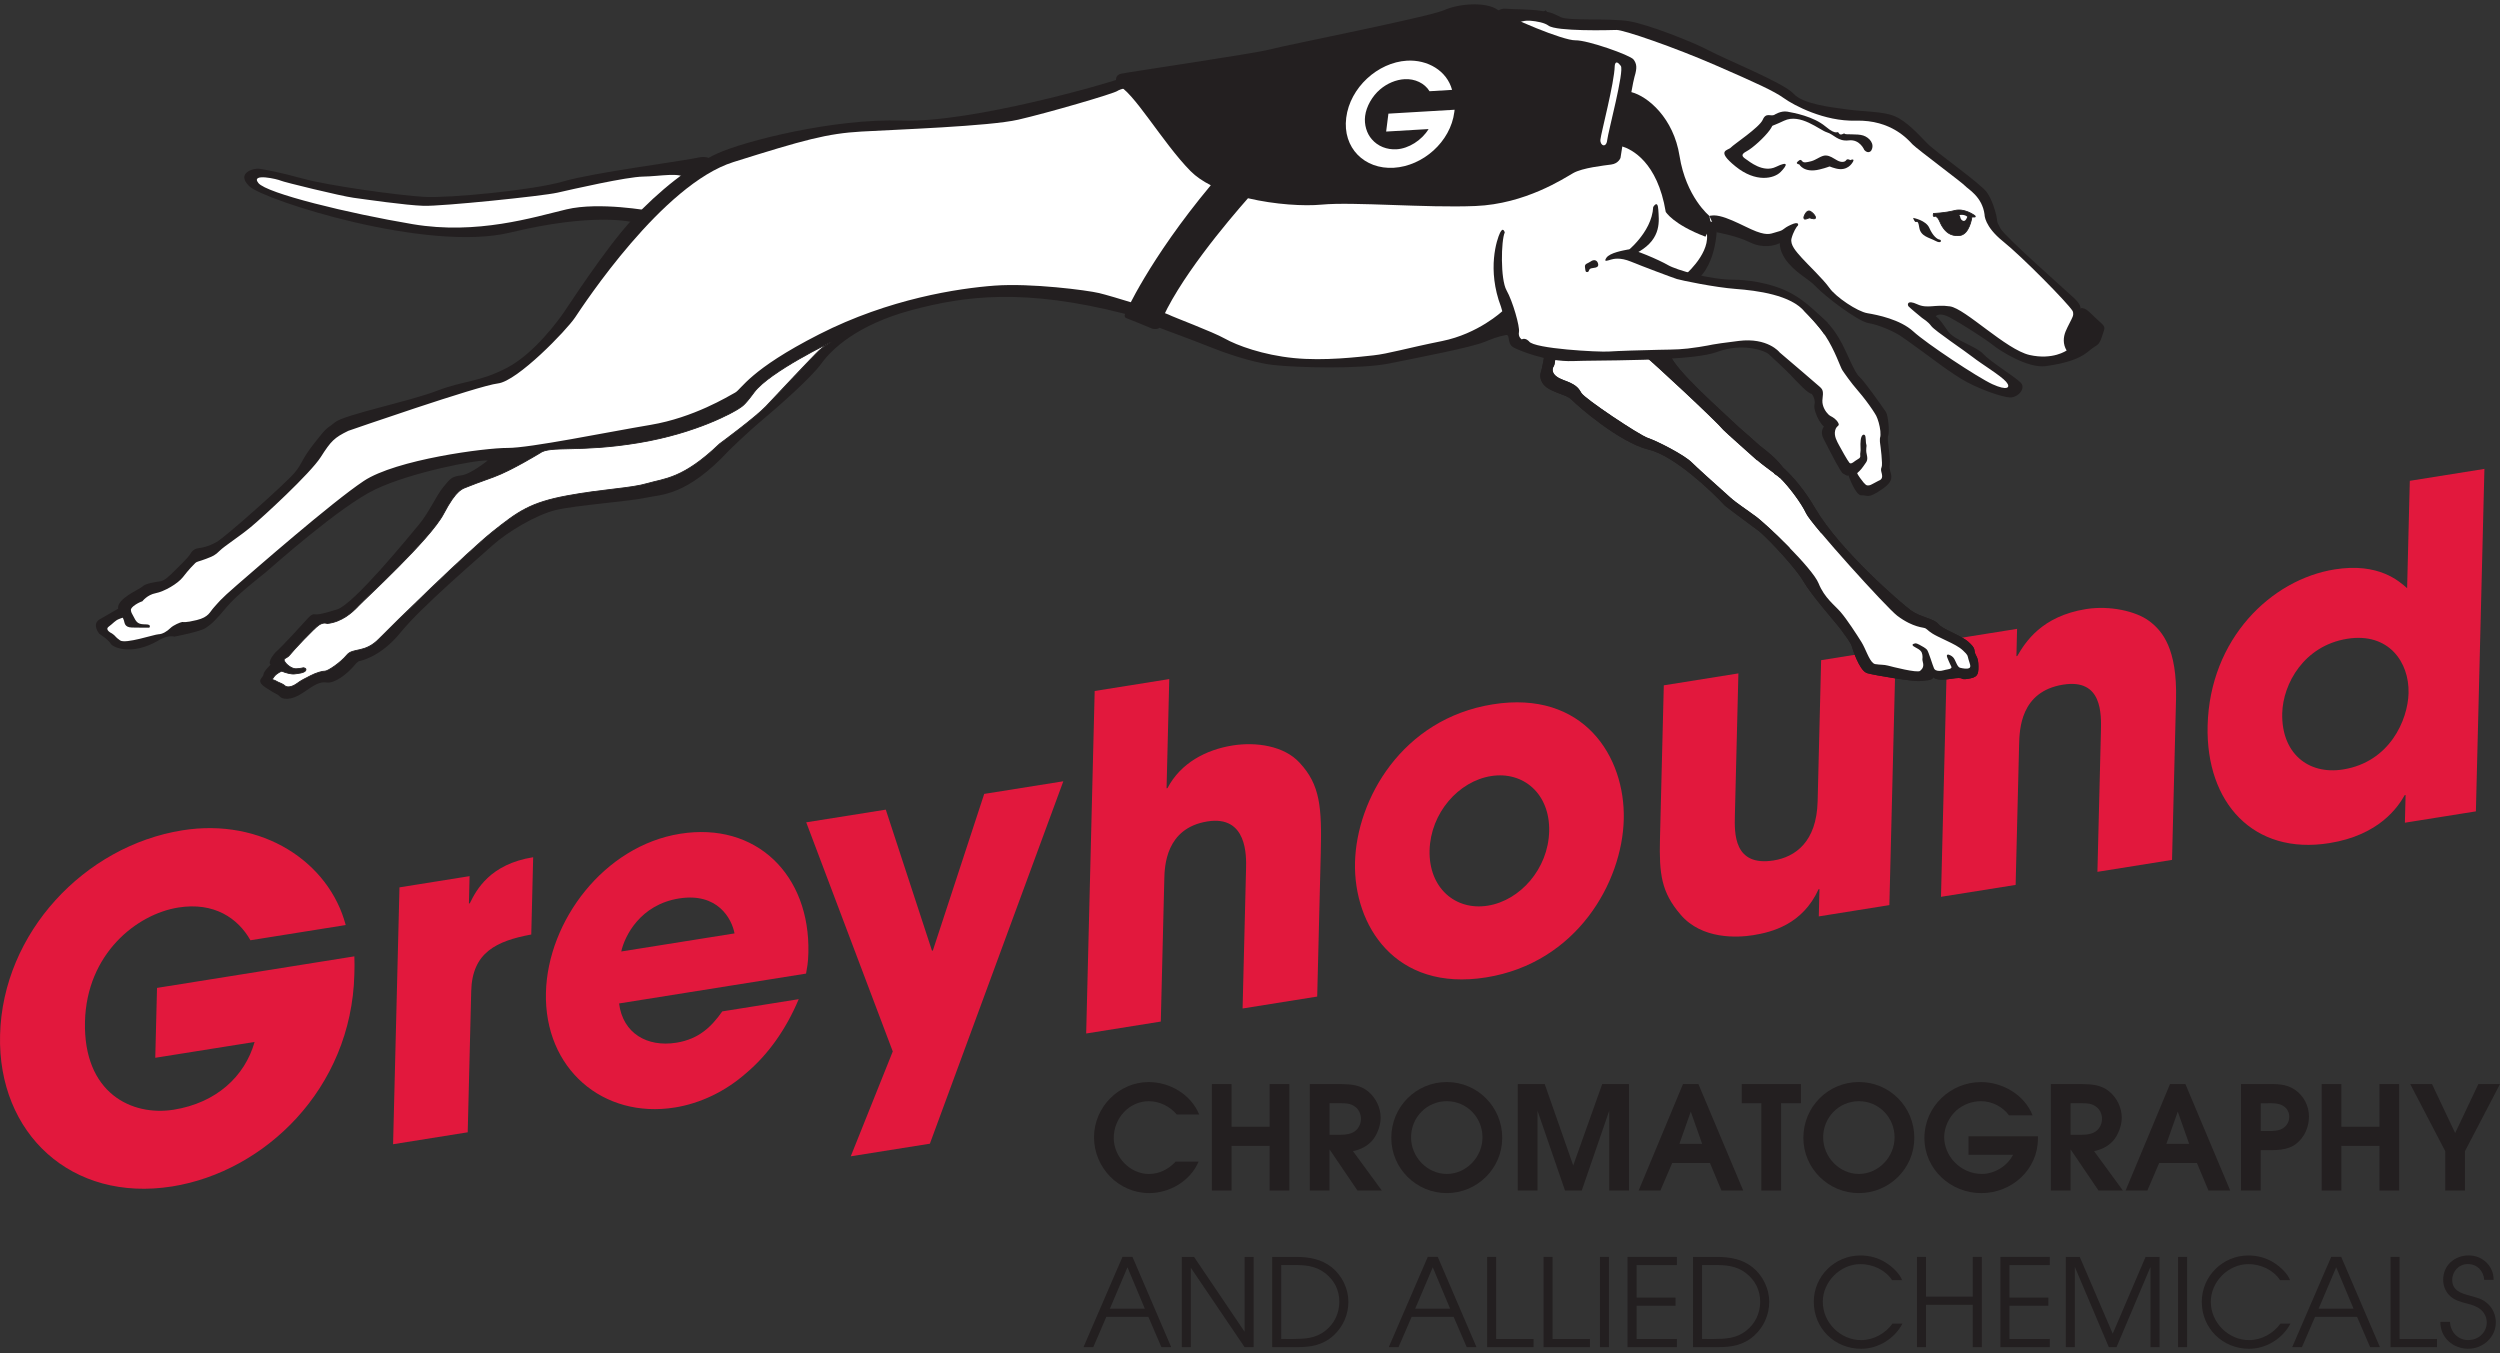 <?xml version="1.0" encoding="utf-8"?>
<!-- Generator: Adobe Illustrator 15.0.0, SVG Export Plug-In . SVG Version: 6.00 Build 0)  -->
<!DOCTYPE svg PUBLIC "-//W3C//DTD SVG 1.1//EN" "http://www.w3.org/Graphics/SVG/1.1/DTD/svg11.dtd">
<svg version="1.1" id="Layer_1" xmlns="http://www.w3.org/2000/svg" xmlns:xlink="http://www.w3.org/1999/xlink" x="0px" y="0px"
	 width="194px" height="105px" viewBox="0 0 194 105" enable-background="new 0 0 194 105" xml:space="preserve">
<rect x="0" y="0" width="194" height="105" fill="#333333" stroke="none"/>
<g>
	<path fill="#231F20" d="M93.011,90.138c-0.627,1.496-2.235,2.447-3.834,2.447c-2.371,0-4.281-1.978-4.281-4.337
		c0-2.337,1.936-4.28,4.236-4.28c1.655,0,3.286,0.96,3.924,2.515h-1.743c-0.517-0.627-1.343-1.029-2.168-1.029
		c-1.511,0-2.719,1.309-2.719,2.854c0,1.463,1.255,2.793,2.728,2.793c0.816,0,1.52-0.367,2.08-0.961L93.011,90.138"/>
	<polyline fill="#231F20" points="94.041,84.123 95.57,84.123 95.57,87.434 98.521,87.434 98.521,84.123 100.053,84.123 
		100.053,92.385 98.521,92.385 98.521,88.92 95.57,88.92 95.57,92.385 94.041,92.385 94.041,84.123 	"/>
	<path fill="#231F20" d="M101.639,84.123h2.393c0.785,0.011,1.521,0.056,2.146,0.581c0.593,0.493,0.962,1.264,0.962,2.035
		c0,0.604-0.279,1.351-0.681,1.799c-0.403,0.438-0.905,0.67-1.467,0.794l2.237,3.053h-1.89l-2.146-3.164h-0.022v3.164h-1.532V84.123
		 M104.009,88.059c0.401,0,0.917-0.057,1.218-0.347c0.246-0.235,0.383-0.55,0.383-0.896c0-0.357-0.157-0.715-0.448-0.928
		c-0.358-0.269-0.718-0.279-1.14-0.279h-0.851v2.449H104.009L104.009,88.059z"/>
	<path fill="#231F20" d="M116.573,88.293c0,2.393-1.957,4.292-4.306,4.292c-2.347,0-4.303-1.899-4.303-4.292
		c0-2.404,1.924-4.327,4.303-4.327C114.648,83.966,116.573,85.889,116.573,88.293 M109.498,88.259c0,1.532,1.263,2.839,2.771,2.839
		c1.51,0,2.772-1.307,2.772-2.839c0-1.555-1.229-2.807-2.772-2.807S109.498,86.704,109.498,88.259z"/>
	<polyline fill="#231F20" points="117.779,84.123 119.87,84.123 122.082,90.439 124.331,84.123 126.41,84.123 126.41,92.385 
		124.877,92.385 124.877,86.193 122.744,92.385 121.445,92.385 119.311,86.193 119.311,92.385 117.779,92.385 117.779,84.123 	"/>
	<path fill="#231F20" d="M130.6,84.123h1.196l3.478,8.264h-1.688l-0.894-2.138h-2.93l-0.916,2.138h-1.688L130.6,84.123
		 M132.089,88.764l-0.886-2.503l-0.881,2.503H132.089z"/>
	<polyline fill="#231F20" points="136.68,85.609 135.16,85.609 135.16,84.123 139.753,84.123 139.753,85.609 138.211,85.609 
		138.211,92.385 136.68,92.385 136.68,85.609 	"/>
	<path fill="#231F20" d="M148.551,88.293c0,2.393-1.955,4.292-4.304,4.292s-4.306-1.899-4.306-4.292
		c0-2.404,1.925-4.327,4.306-4.327S148.551,85.889,148.551,88.293 M141.477,88.259c0,1.532,1.263,2.839,2.771,2.839
		c1.51,0,2.771-1.307,2.771-2.839c0-1.555-1.228-2.807-2.771-2.807C142.707,85.452,141.477,86.704,141.477,88.259z"/>
	<path fill="#231F20" d="M155.895,86.549c-0.492-0.681-1.34-1.097-2.17-1.097c-0.703,0-1.386,0.259-1.91,0.717
		c-0.569,0.504-0.947,1.319-0.947,2.079c0,0.693,0.311,1.431,0.793,1.922c0.558,0.594,1.34,0.928,2.134,0.928
		c0.974,0,1.968-0.604,2.415-1.483h-3.456v-1.442h5.39v0.178c0,2.416-2.035,4.236-4.394,4.236c-2.38,0-4.416-1.854-4.416-4.279
		c0-2.438,2.024-4.338,4.394-4.338c1.678,0,3.377,0.993,4.002,2.581L155.895,86.549"/>
	<path fill="#231F20" d="M159.146,84.123h2.394c0.78,0.011,1.521,0.056,2.146,0.581c0.594,0.493,0.963,1.264,0.963,2.035
		c0,0.604-0.279,1.351-0.684,1.799c-0.402,0.438-0.904,0.67-1.465,0.794l2.236,3.053h-1.892l-2.146-3.164h-0.022v3.164h-1.53V84.123
		 M161.516,88.059c0.402,0,0.918-0.057,1.219-0.347c0.246-0.235,0.381-0.55,0.381-0.896c0-0.357-0.156-0.715-0.448-0.928
		c-0.356-0.269-0.714-0.279-1.14-0.279h-0.851v2.449H161.516L161.516,88.059z"/>
	<path fill="#231F20" d="M168.393,84.123h1.194l3.478,8.264h-1.688l-0.896-2.138h-2.929l-0.918,2.138h-1.688L168.393,84.123
		 M169.878,88.764l-0.884-2.503l-0.883,2.503H169.878z"/>
	<path fill="#231F20" d="M173.9,92.385v-8.263h1.945c0.793,0,1.541-0.033,2.234,0.438c0.684,0.457,1.097,1.25,1.097,2.076
		c0,0.817-0.335,1.602-0.983,2.113c-0.684,0.548-1.646,0.503-2.459,0.503h-0.303v3.132H173.9 M175.711,87.768
		c0.379,0,0.814,0.022,1.184-0.092c0.447-0.145,0.752-0.535,0.752-1.016c0-0.503-0.338-0.859-0.795-0.983
		c-0.336-0.091-0.807-0.065-1.141-0.065h-0.279v2.156H175.711z"/>
	<polyline fill="#231F20" points="180.161,84.123 181.691,84.123 181.691,87.434 184.645,87.434 184.645,84.123 186.173,84.123 
		186.173,92.385 184.645,92.385 184.645,88.92 181.691,88.92 181.691,92.385 180.161,92.385 180.161,84.123 	"/>
	<polyline fill="#231F20" points="189.751,89.332 187.034,84.123 188.723,84.123 190.521,87.924 192.32,84.123 194,84.123 
		191.281,89.332 191.281,92.385 189.751,92.385 189.751,89.332 	"/>
	<path fill="#231F20" d="M87.103,97.534h0.778l3.005,7.005h-0.76l-1.013-2.352h-3.262l-1.013,2.352h-0.76L87.103,97.534
		 M88.838,101.554l-1.346-3.213l-1.365,3.213H88.838z"/>
	<polyline fill="#231F20" points="91.708,97.536 92.658,97.536 96.581,103.346 96.581,97.536 97.283,97.536 97.283,104.54 
		96.581,104.54 92.41,98.381 92.41,104.54 91.708,104.54 91.708,97.536 	"/>
	<path fill="#231F20" d="M98.723,97.536h1.887c1.002,0.009,1.941,0.17,2.746,0.815c0.799,0.651,1.28,1.655,1.28,2.672
		c0,1.004-0.427,1.943-1.147,2.605c-0.836,0.76-1.752,0.91-2.834,0.91h-1.932V97.536 M100.323,103.905
		c0.928-0.011,1.754-0.028,2.53-0.646c0.701-0.55,1.071-1.348,1.082-2.236c-0.011-0.91-0.371-1.647-1.092-2.219
		c-0.768-0.596-1.594-0.644-2.521-0.635h-0.9v5.734L100.323,103.905L100.323,103.905z"/>
	<path fill="#231F20" d="M110.794,97.534h0.776l3.006,7.005h-0.76l-1.014-2.352h-3.261l-1.015,2.352h-0.758L110.794,97.534
		 M112.529,101.554l-1.346-3.213l-1.365,3.213H112.529z"/>
	<polyline fill="#231F20" points="115.4,97.536 116.1,97.536 116.1,103.905 119.003,103.905 119.003,104.54 115.4,104.54 
		115.4,97.536 	"/>
	<polyline fill="#231F20" points="119.779,97.536 120.479,97.536 120.479,103.905 123.381,103.905 123.381,104.54 119.779,104.54 
		119.779,97.536 	"/>
	<rect x="124.156" y="97.536" fill="#231F20" width="0.701" height="7.004"/>
	<polyline fill="#231F20" points="126.297,97.536 130.127,97.536 130.127,98.171 127,98.171 127,100.691 130.023,100.691 
		130.023,101.326 127,101.326 127,103.905 130.127,103.905 130.127,104.54 126.297,104.54 126.297,97.536 	"/>
	<path fill="#231F20" d="M131.378,97.536h1.886c1.004,0.009,1.943,0.17,2.748,0.815c0.797,0.651,1.28,1.655,1.28,2.672
		c0,1.004-0.426,1.943-1.147,2.605c-0.834,0.76-1.752,0.91-2.834,0.91h-1.933V97.536 M132.979,103.905
		c0.93-0.011,1.754-0.028,2.53-0.646c0.702-0.55,1.072-1.348,1.083-2.236c-0.011-0.91-0.371-1.647-1.091-2.219
		c-0.769-0.596-1.594-0.644-2.522-0.635h-0.899v5.734L132.979,103.905L132.979,103.905z"/>
	<path fill="#231F20" d="M146.825,99.337c-0.522-0.796-1.509-1.242-2.446-1.242c-1.592,0-2.93,1.384-2.93,2.921
		c0,1.641,1.385,2.977,2.978,2.977c0.948,0,1.876-0.512,2.429-1.28h0.774c-0.604,1.166-1.884,1.953-3.203,1.953
		c-2.056,0-3.677-1.583-3.677-3.647c0-1.992,1.63-3.595,3.619-3.595c0.713,0,1.423,0.19,2.02,0.589
		c0.446,0.284,1.025,0.812,1.215,1.326L146.825,99.337"/>
	<polyline fill="#231F20" points="148.756,97.536 149.458,97.536 149.458,100.617 153.087,100.617 153.087,97.536 153.791,97.536 
		153.791,104.54 153.087,104.54 153.087,101.252 149.458,101.252 149.458,104.54 148.756,104.54 148.756,97.536 	"/>
	<polyline fill="#231F20" points="155.23,97.536 159.061,97.536 159.061,98.171 155.932,98.171 155.932,100.691 158.954,100.691 
		158.954,101.326 155.932,101.326 155.932,103.905 159.061,103.905 159.061,104.54 155.23,104.54 155.23,97.536 	"/>
	<polyline fill="#231F20" points="160.307,97.536 161.389,97.536 163.948,103.496 166.496,97.536 167.579,97.536 167.579,104.54 
		166.876,104.54 166.876,98.314 164.242,104.54 163.645,104.54 161.008,98.314 161.008,104.54 160.307,104.54 160.307,97.536 	"/>
	<rect x="169.018" y="97.536" fill="#231F20" width="0.703" height="7.004"/>
	<path fill="#231F20" d="M176.932,99.337c-0.521-0.796-1.507-1.242-2.445-1.242c-1.594,0-2.928,1.384-2.928,2.921
		c0,1.641,1.383,2.977,2.974,2.977c0.95,0,1.878-0.512,2.429-1.28h0.775c-0.605,1.166-1.885,1.953-3.204,1.953
		c-2.054,0-3.675-1.583-3.675-3.647c0-1.992,1.631-3.595,3.619-3.595c0.711,0,1.42,0.19,2.02,0.589
		c0.445,0.284,1.023,0.812,1.212,1.326L176.932,99.337"/>
	<path fill="#231F20" d="M180.9,97.534h0.777l3.006,7.005h-0.76l-1.014-2.352h-3.262l-1.015,2.352h-0.758L180.9,97.534
		 M182.635,101.554l-1.346-3.213l-1.365,3.213H182.635z"/>
	<polyline fill="#231F20" points="185.507,97.536 186.207,97.536 186.207,103.905 189.109,103.905 189.109,104.54 185.507,104.54 
		185.507,97.536 	"/>
	<path fill="#231F20" d="M190.121,102.578c0.02,0.77,0.617,1.413,1.404,1.413c0.795,0,1.447-0.578,1.447-1.384
		c0-0.381-0.188-0.758-0.481-0.994c-0.322-0.266-0.683-0.361-1.081-0.465c-0.436-0.114-0.88-0.229-1.232-0.531
		c-0.388-0.33-0.588-0.807-0.588-1.309c0-1.127,0.893-1.888,1.99-1.888c1.062,0,1.936,0.826,1.924,1.896h-0.729
		c-0.051-0.711-0.56-1.224-1.28-1.224c-0.681,0-1.202,0.56-1.202,1.224c0,0.846,0.7,1.045,1.383,1.231
		c0.504,0.144,0.938,0.228,1.346,0.599c0.418,0.359,0.654,0.91,0.654,1.469c0,1.154-0.996,2.048-2.133,2.048
		c-1.193,0-2.182-0.863-2.17-2.086L190.121,102.578"/>
	<path fill="#E2183D" d="M27.498,74.213c0.023,0.461,0.012,0.855,0,1.395c-0.223,8.905-6.981,15.315-14.133,16.459
		c-7.812,1.248-13.552-4.092-13.36-11.743C0.2,72.386,6.553,65.648,14.156,64.432c6.173-0.986,11.37,2.44,12.671,7.351l-7.393,1.181
		c-0.965-1.706-2.81-2.984-5.599-2.54c-3.247,0.519-7.11,3.604-7.24,8.849c-0.136,5.565,3.64,7.357,6.884,6.84
		c3.278-0.523,5.517-2.562,6.278-5.258l-7.708,1.229l0.136-5.423L27.498,74.213"/>
	<path fill="#E2183D" d="M30.999,68.859l5.44-0.87l-0.051,2.12l0.069-0.014c0.513-1.048,1.569-3.039,4.917-3.574l-0.148,5.996
		c-2.687,0.502-4.586,1.379-4.66,4.396l-0.272,10.953l-5.791,0.926L30.999,68.859"/>
	<path fill="#E2183D" d="M61.98,77.536c-0.997,2.376-2.398,4.317-4.068,5.729c-1.634,1.441-3.567,2.358-5.554,2.678
		c-5.547,0.886-10.141-2.996-9.993-8.922c0.139-5.564,4.52-11.381,10.414-12.321c5.896-0.942,10.102,3.18,9.951,9.248
		c-0.02,0.791-0.098,1.124-0.18,1.603l-14.509,2.317c0.29,2.315,2.175,3.407,4.44,3.047c1.779-0.284,2.74-1.261,3.569-2.431
		L61.98,77.536 M57,72.432c-0.216-1.146-1.312-3.189-4.312-2.711c-2.999,0.48-4.206,2.892-4.479,4.114L57,72.432z"/>
	<polyline fill="#E2183D" points="82.514,60.627 72.159,88.75 66.019,89.729 69.279,81.592 62.563,63.812 68.737,62.828 
		72.321,73.771 72.39,73.762 76.375,61.607 82.514,60.627 	"/>
	<path fill="#E2183D" d="M84.947,53.621l5.788-0.925l-0.21,8.476l0.071-0.011c1.019-1.953,2.991-2.983,5.05-3.312
		c1.849-0.295,4.026,0.035,5.213,1.351c1.591,1.713,1.72,3.444,1.632,6.999l-0.276,11.134l-5.79,0.925l0.269-10.845
		c0.024-0.97,0.104-4.168-2.999-3.67c-3.245,0.519-3.32,3.499-3.344,4.468l-0.273,11.062l-5.79,0.926L84.947,53.621"/>
	<path fill="#E2183D" d="M115.837,54.657c7.048-1.126,10.289,4.044,10.167,8.928c-0.12,4.885-3.645,11.136-10.691,12.263
		c-7.045,1.125-10.287-4.046-10.164-8.93C105.268,62.033,108.792,55.784,115.837,54.657 M115.452,70.28
		c2.511-0.402,4.69-2.86,4.764-5.769c0.071-2.91-2.003-4.688-4.514-4.287s-4.691,2.857-4.767,5.769
		C110.866,68.902,112.939,70.682,115.452,70.28z"/>
	<path fill="#E2183D" d="M146.615,70.237l-5.477,0.875l0.051-2.119l-0.067,0.011c-1.25,2.74-3.629,3.334-5.093,3.568
		c-1.187,0.189-3.969,0.349-5.621-1.604c-1.486-1.731-1.661-3.135-1.594-5.862l0.297-11.924l5.789-0.926l-0.273,11.024
		c-0.033,1.364-0.1,3.985,3.005,3.491c1.677-0.27,3.339-1.429,3.417-4.59l0.271-10.952l5.791-0.926L146.615,70.237"/>
	<path fill="#E2183D" d="M151.119,49.663l5.406-0.863l-0.051,2.119l0.066-0.012c0.618-1.065,1.885-3.092,5.338-3.643
		c1.85-0.296,3.889,0.166,4.91,0.934c1.021,0.766,2.17,2.156,2.072,6.069l-0.31,12.461l-5.79,0.926l0.271-10.881
		c0.034-1.399,0.103-4.13-2.933-3.645c-3.312,0.528-3.388,3.475-3.416,4.694l-0.269,10.847l-5.792,0.924L151.119,49.663"/>
	<path fill="#E2183D" d="M192.129,62.962l-5.51,0.88l0.055-2.152l-0.068,0.012c-0.512,0.902-1.955,3.103-5.86,3.725
		c-5.86,0.938-9.582-3.117-9.435-9.115c0.168-6.75,4.938-11.341,9.855-12.126c3.418-0.547,5.016,0.916,5.627,1.461L187,37.312
		l5.791-0.925L192.129,62.962 M181.825,59.71c3.626-0.581,5.026-3.846,5.079-5.927c0.06-2.407-1.551-4.726-4.76-4.213
		c-3.35,0.536-4.983,3.481-5.043,5.778C177.027,58.436,179.104,60.145,181.825,59.71z"/>
	<g>
		<polyline fill="#FFFFFF" points="19.507,13.44 21.239,13.426 25.286,14.572 28.863,15.055 31.395,15.426 33.566,15.557 
			38.482,15.265 41.998,14.712 44.134,14.239 46.781,13.649 50.297,13.096 52.539,12.963 54.257,12.774 55.958,12.241 
			59.449,11.256 62.51,10.382 65.422,9.863 67.927,9.801 70.517,9.65 73.453,9.563 76.624,9.027 80.043,8.308 83.029,7.611 
			85.839,6.838 87.971,6.281 114.15,1.182 117.18,1.177 118.549,0.922 119.486,1.096 120.673,1.75 122.064,1.841 124.404,1.877 
			126.134,1.861 130.736,3.581 135.004,5.494 137.848,6.799 139.742,8.071 142.289,8.702 145.43,9.122 146.828,9.386 
			148.371,10.594 151.922,13.587 153.46,14.71 154.154,16.229 154.76,17.664 155.861,18.725 160.916,23.708 161.771,25.046 
			161.284,26.979 159.855,27.757 158.482,27.924 157.172,27.74 155.925,27.122 154.393,26.086 153.124,25.123 151.779,24.337 
			150.723,24.053 149.427,24.041 150.723,25.524 151.454,26.174 153.074,27.203 154.434,28.25 156.259,29.875 155.773,30.423 
			154.723,30.225 150.424,27.793 148.533,26.521 147.432,25.46 145.133,24.642 143.9,24.281 142.182,22.996 140.257,21.205 
			138.57,19.055 138.346,18.113 137.334,18.608 134.164,17.669 133.027,17.476 132.45,19.416 132.004,20.654 131.693,21.278 
			132.059,21.604 133.375,21.872 134.676,21.968 136.686,22.283 138.721,23.028 140.066,23.814 141.639,25.541 142.775,27.206 
			143.577,29.065 144.795,30.638 145.907,31.871 146.302,32.714 146.242,34.622 146.33,36.089 146.391,37.126 145.305,37.796 
			144.625,38.01 143.98,37.354 143.497,36.518 143.132,36.191 142.258,34.6 141.768,33.588 141.984,32.883 141.24,31.975 
			140.989,30.69 139.875,29.37 137.775,27.503 136.697,26.873 134.176,26.675 132.73,27.107 130.402,27.245 129.586,27.546 
			129.302,27.655 130.072,28.997 133.747,32.589 137.404,35.925 139.152,37.641 140.582,39.893 142.443,42.123 145.141,45.253 
			147.145,46.954 148.322,47.838 149.742,48.446 151.184,49.4 152.718,50.196 153.201,51.331 153.118,52.324 152.218,52.284 
			150.035,52.558 148.85,52.396 145.302,51.85 144.532,51.093 143.639,49.24 141.968,47.26 140.753,45.688 139.971,44.173 
			137.213,41.479 135.127,39.87 133.303,38.245 130.202,35.569 127.264,34.185 125.824,33.231 123.932,31.956 122.497,31.088 
			121.662,30.187 120.419,29.653 119.932,28.729 120.383,27.576 118.002,26.851 117.511,25.841 117.02,24.83 113.738,26.409 
			108.693,27.486 103.364,28.062 99.117,27.966 95.256,27.068 90.71,24.825 85.785,23.471 78.286,22.527 75.273,22.791 
			71.498,23.362 66.24,25.145 63.458,26.436 59.44,28.752 57.89,30.315 56.487,31.437 52.432,33.149 46.097,34.303 43.854,34.435 
			40.519,35.065 34.656,35.496 30.666,36.774 27.303,38.444 23.909,41.069 21.018,43.404 18.387,45.725 16.932,47.458 
			15.425,48.326 14.146,48.661 13.214,48.976 11.697,49.671 10.338,50.099 9.288,49.9 8.121,49.191 8.063,48.241 9.397,47.384 
			9.956,46.57 11.042,45.899 12.233,45.569 13.401,44.808 14.953,43.244 15.799,42.934 17.139,42.161 20.435,39.37 23.387,36.597 
			24.821,34.52 25.875,33.332 28.584,32.307 34.108,30.595 38.197,29.486 40.126,28.42 43.075,25.648 45.318,22.57 47.316,19.766 
			49.36,17.742 49.746,16.939 47.9,16.441 45.392,16.504 43.078,16.899 40.09,17.597 37.427,17.927 34.576,18.009 32.049,17.723 
			27.855,17.019 25.045,16.319 21.512,15.142 20.269,14.608 19.634,14.126 19.507,13.44 		"/>
		<polygon fill="none" stroke="#231F20" stroke-width="0.066" points="19.507,13.44 21.239,13.426 25.286,14.572 28.863,15.055 
			31.395,15.426 33.566,15.557 38.482,15.265 41.998,14.712 44.134,14.239 46.781,13.649 50.297,13.096 52.539,12.963 
			54.257,12.774 55.958,12.241 59.449,11.256 62.51,10.382 65.422,9.863 67.927,9.801 70.517,9.65 73.453,9.563 76.624,9.027 
			80.043,8.308 83.029,7.611 85.839,6.838 87.971,6.281 114.15,1.182 117.18,1.177 118.549,0.922 119.486,1.096 120.673,1.75 
			122.064,1.841 124.404,1.877 126.132,1.861 130.736,3.581 135.001,5.494 137.848,6.799 139.742,8.071 142.289,8.702 145.43,9.122 
			146.828,9.386 148.371,10.594 151.922,13.59 153.46,14.71 154.154,16.229 154.76,17.666 155.861,18.725 160.915,23.71 
			161.771,25.046 161.281,26.979 159.855,27.757 158.482,27.924 157.172,27.74 155.923,27.122 154.393,26.086 153.124,25.123 
			151.779,24.337 150.723,24.053 149.424,24.041 150.723,25.524 151.454,26.174 153.073,27.204 154.434,28.25 156.259,29.875 
			155.773,30.423 154.723,30.225 150.424,27.793 148.533,26.521 147.432,25.46 145.133,24.642 143.9,24.281 142.182,22.996 
			140.257,21.205 138.57,19.055 138.346,18.113 137.334,18.608 134.164,17.669 133.027,17.476 132.45,19.416 132.004,20.654 
			131.693,21.278 132.059,21.604 133.374,21.871 134.676,21.968 136.686,22.283 138.721,23.028 140.066,23.814 141.639,25.541 
			142.775,27.206 143.577,29.065 144.795,30.638 145.907,31.871 146.302,32.714 146.242,34.622 146.33,36.089 146.391,37.126 
			145.305,37.796 144.625,38.01 143.98,37.354 143.497,36.518 143.132,36.191 142.258,34.6 141.768,33.588 141.984,32.883 
			141.24,31.975 140.989,30.688 139.875,29.37 137.771,27.503 136.697,26.873 134.176,26.675 132.73,27.107 130.402,27.245 
			129.586,27.546 129.301,27.655 130.072,28.997 133.747,32.589 137.404,35.925 139.152,37.641 140.582,39.895 142.443,42.123 
			145.141,45.253 147.145,46.954 148.322,47.838 149.742,48.446 151.184,49.4 152.718,50.196 153.201,51.331 153.118,52.324 
			152.218,52.284 150.035,52.558 148.85,52.396 145.302,51.852 144.532,51.093 143.639,49.24 141.968,47.26 140.751,45.688 
			139.971,44.173 137.213,41.479 135.127,39.87 133.302,38.245 130.202,35.569 127.262,34.185 125.823,33.231 123.932,31.956 
			122.497,31.088 121.662,30.187 120.419,29.653 119.932,28.729 120.383,27.576 118.002,26.851 117.511,25.841 117.02,24.83 
			113.738,26.409 108.693,27.486 103.364,28.062 99.117,27.966 95.256,27.068 90.71,24.825 85.785,23.471 78.286,22.527 
			75.273,22.791 71.498,23.362 66.24,25.145 63.458,26.436 59.444,28.752 57.89,30.315 56.487,31.437 52.432,33.149 46.097,34.303 
			43.854,34.435 40.519,35.065 34.656,35.498 30.666,36.774 27.303,38.444 23.912,41.069 21.018,43.404 18.387,45.725 
			16.932,47.458 15.425,48.326 14.146,48.661 13.214,48.976 11.697,49.671 10.338,50.099 9.288,49.9 8.121,49.191 8.065,48.241 
			9.397,47.384 9.956,46.57 11.042,45.899 12.233,45.569 13.401,44.808 14.953,43.244 15.799,42.934 17.139,42.161 20.435,39.37 
			23.387,36.597 24.821,34.52 25.875,33.332 28.584,32.307 34.108,30.595 38.197,29.486 40.126,28.42 43.075,25.648 45.318,22.57 
			47.316,19.766 49.36,17.742 49.746,16.938 47.9,16.441 45.392,16.504 43.078,16.899 40.09,17.597 37.427,17.927 34.576,18.009 
			32.049,17.723 27.855,17.019 25.045,16.319 21.513,15.142 20.269,14.608 19.634,14.126 		"/>
		<path fill="#231F20" d="M153.256,50.662c-0.078-0.269,0.049-0.358-0.523-0.863s-2.019-0.977-2.326-1.383
			c-0.081-0.105-0.215-0.192-0.377-0.269c-0.312-0.154-0.747-0.275-1.162-0.457c-0.197-0.086-0.389-0.186-0.562-0.31
			c-0.713-0.518-5.514-4.631-7.449-7.938c-0.815-1.399-1.679-2.413-2.477-3.146c-0.54-0.713-1.188-1.214-1.604-1.545
			c-0.082-0.065-0.16-0.126-0.234-0.181c-0.402-0.368-0.93-0.833-1.605-1.419c-1.83-1.723-4.765-4.298-5.35-5.606
			c-0.154,0.009-0.312,0.024-0.473,0.048c-0.447,0.069-0.862-0.058-1.657-0.131c0.996,0.808,5.726,5.227,6.28,5.903
			c0.104,0.126,2.248,2.025,2.608,2.353c0.001-0.009,0.003-0.012,0.005-0.019c0.404,0.36,0.938,0.729,1.334,1.034
			c-0.006,0.007-0.009,0.017-0.013,0.023c0.099,0.064,0.185,0.119,0.257,0.169c0.071,0.059,0.135,0.114,0.182,0.16
			c0.004-0.003,0.004-0.008,0.007-0.011c0.665,0.638,1.671,1.966,2.045,2.776c0.376,0.818,6.223,7.292,7.062,7.93
			c0.32,0.244,0.622,0.425,0.895,0.56c0.453,0.225,0.832,0.322,1.105,0.367c0.096,0.015,0.159,0.037,0.213,0.065
			c0.17,0.1,0.244,0.279,0.924,0.614c0.01,0.004,0.017,0.006,0.024,0.01c0,0,0,0.002,0.001,0.002
			c0.225,0.111,0.436,0.209,0.626,0.302c0.574,0.273,1.007,0.486,1.315,0.776c0.41,0.391,0.337,0.367,0.422,0.671
			c0.083,0.3,0.236,0.594,0.074,0.688c-0.159,0.097-0.483,0.043-0.739-0.021c-0.237-0.095-0.325-0.606-0.526-0.811
			c-0.062-0.062-0.132-0.112-0.203-0.147c-0.185-0.105-0.362-0.099-0.235,0.198c0.169,0.396,0.006,0.034,0.169,0.396
			c0.163,0.359,0.189,0.319,0.1,0.406c-0.091,0.085-0.338,0.088-0.604,0.167c-0.195,0.055-0.43,0.06-0.587-0.025
			c-0.048-0.03-0.091-0.072-0.116-0.126c-0.107-0.229-0.42-1.304-0.55-1.457c-0.084-0.102-0.368-0.276-0.591-0.386
			c-0.131-0.067-0.243-0.113-0.283-0.107c-0.104,0.017-0.469,0.082-0.051,0.298c0.431,0.221,0.528,0.346,0.568,0.594
			c0.049,0.307-0.045,0.271,0.039,0.572c0.085,0.303,0,0.5-0.217,0.676c-0.221,0.175-2.16-0.322-2.488-0.41
			c-0.33-0.088-0.57-0.05-1.004-0.119c-0.045-0.01-0.088-0.033-0.13-0.062c-0.349-0.258-0.597-1.121-0.927-1.649
			c-0.379-0.608-1.122-1.751-1.6-2.307c-0.475-0.558-1.264-1.098-1.729-2.254c-0.463-1.153-4.077-4.646-4.988-5.276
			c-0.009-0.006-0.025-0.017-0.043-0.027c-0.4-0.309-1.346-0.924-1.803-1.339c-1.205-1.066-2.755-2.479-2.987-2.718
			c-0.583-0.598-2.731-1.688-3.411-1.91c-0.679-0.223-4.927-3.062-5.174-3.498c-0.247-0.434-0.438-0.656-1.388-1.002
			c-0.95-0.346-0.914-0.831-0.759-1.062c0.108-0.164,0.142-0.691,0.149-0.991c-0.296-0.059-0.569-0.11-0.817-0.16
			c-0.076,0.457-0.226,1.303-0.32,1.576c-0.13,0.382-0.047,1.015,0.788,1.413c0.829,0.396,1.298,0.43,1.637,0.794
			c0.339,0.362,3.649,3.284,5.957,3.838c1.958,0.472,4.822,3.179,5.901,4.348c-0.006,0.002,0.701,0.528,0.697,0.53
			c0.026,0.023,1.961,1.457,1.989,1.481l0.002,0.002c0.908,0.796,2.832,2.876,3.397,3.857c0.631,1.093,2.6,3.305,2.917,3.746
			s0.756,1.002,0.839,1.305c0.081,0.288,0.57,1.745,1.092,2.024c0.036,0.021,0.071,0.037,0.107,0.048
			c0.553,0.159,3.656,0.682,4.135,0.604c0.473-0.077,0.831,0,0.997-0.287c0.015,0.02,0.044,0.05,0.101,0.078
			c0.131,0.084,0.452,0.172,1.233,0.047c1.229-0.196,0.612,0.112,1.332-0.002c0.72-0.115,0.835-0.272,0.827-0.974
			C153.521,51.007,153.335,50.931,153.256,50.662"/>
		<path fill="none" d="M153.256,50.662c-0.078-0.269,0.046-0.358-0.523-0.863c-0.573-0.505-2.021-0.977-2.33-1.383
			c-0.079-0.105-0.213-0.192-0.377-0.269c-0.311-0.154-0.744-0.275-1.16-0.457c-0.196-0.086-0.389-0.186-0.561-0.31
			c-0.713-0.518-5.516-4.631-7.449-7.938c-0.817-1.399-1.68-2.413-2.478-3.146c-0.539-0.713-1.19-1.214-1.603-1.545
			c-0.082-0.065-0.162-0.126-0.236-0.182c-0.405-0.367-0.93-0.832-1.604-1.418c-1.832-1.723-4.767-4.298-5.354-5.606
			c-0.152,0.009-0.309,0.024-0.469,0.048c-0.448,0.069-0.865-0.058-1.66-0.131c0.995,0.808,5.724,5.227,6.283,5.903
			c0.104,0.126,2.244,2.025,2.605,2.351c0.002-0.007,0.004-0.01,0.006-0.017c0.403,0.36,0.938,0.729,1.332,1.034
			c-0.004,0.007-0.007,0.017-0.012,0.023c0.102,0.064,0.186,0.119,0.257,0.169c0.07,0.059,0.136,0.114,0.181,0.16
			c0.004-0.003,0.004-0.008,0.009-0.011c0.663,0.638,1.671,1.966,2.044,2.776c0.375,0.818,6.222,7.292,7.062,7.93
			c0.32,0.244,0.62,0.425,0.896,0.56c0.45,0.225,0.831,0.322,1.103,0.367c0.098,0.015,0.161,0.037,0.217,0.065
			c0.17,0.1,0.244,0.279,0.92,0.614c0.011,0.004,0.019,0.006,0.026,0.01c0,0,0,0.002,0.002,0.002
			c0.226,0.111,0.433,0.209,0.624,0.302c0.575,0.273,1.008,0.486,1.315,0.776c0.413,0.391,0.34,0.367,0.423,0.671
			c0.082,0.3,0.234,0.594,0.074,0.688c-0.16,0.097-0.481,0.043-0.738-0.021c-0.237-0.095-0.326-0.607-0.527-0.811
			c-0.062-0.062-0.132-0.112-0.201-0.147c-0.186-0.105-0.365-0.099-0.237,0.198c0.167,0.396,0.007,0.034,0.167,0.396
			c0.165,0.359,0.191,0.319,0.101,0.406c-0.09,0.085-0.336,0.088-0.604,0.167c-0.194,0.055-0.43,0.06-0.586-0.025
			c-0.049-0.03-0.09-0.072-0.118-0.126c-0.104-0.229-0.416-1.304-0.548-1.457c-0.086-0.102-0.369-0.276-0.59-0.386
			c-0.131-0.067-0.246-0.113-0.285-0.107c-0.103,0.017-0.471,0.082-0.049,0.299c0.432,0.22,0.527,0.345,0.569,0.593
			c0.05,0.307-0.047,0.271,0.037,0.572c0.084,0.303,0,0.5-0.217,0.676c-0.218,0.175-2.159-0.322-2.488-0.41
			c-0.331-0.088-0.571-0.05-1.004-0.119c-0.046-0.01-0.089-0.033-0.13-0.062c-0.346-0.258-0.596-1.121-0.928-1.649
			c-0.377-0.608-1.121-1.751-1.596-2.307c-0.476-0.558-1.265-1.098-1.729-2.254c-0.466-1.153-4.08-4.646-4.988-5.276
			c-0.012-0.006-0.028-0.017-0.044-0.027c-0.4-0.309-1.348-0.924-1.805-1.339c-1.202-1.066-2.754-2.479-2.984-2.718
			c-0.586-0.598-2.732-1.688-3.412-1.91c-0.68-0.223-4.929-3.062-5.175-3.498c-0.247-0.434-0.438-0.657-1.388-1.002
			c-0.948-0.346-0.914-0.831-0.76-1.062c0.109-0.164,0.142-0.691,0.149-0.991c-0.294-0.059-0.567-0.11-0.817-0.16
			c-0.076,0.457-0.225,1.303-0.317,1.576c-0.134,0.382-0.048,1.015,0.784,1.411c0.832,0.398,1.3,0.432,1.639,0.796
			c0.341,0.362,3.652,3.284,5.959,3.838c1.958,0.472,4.82,3.179,5.898,4.348c-0.004,0.002,0.703,0.528,0.697,0.53
			c0.027,0.023,1.961,1.457,1.991,1.481l0.001,0.002c0.908,0.796,2.832,2.876,3.396,3.857c0.632,1.093,2.602,3.305,2.916,3.746
			c0.316,0.441,0.76,1.002,0.843,1.305c0.079,0.288,0.569,1.745,1.091,2.024c0.037,0.021,0.07,0.037,0.107,0.048
			c0.551,0.159,3.656,0.682,4.136,0.604c0.47-0.076,0.83,0,0.993-0.287c0.018,0.02,0.048,0.05,0.103,0.078
			c0.132,0.084,0.454,0.172,1.233,0.047c1.232-0.196,0.611,0.112,1.332-0.002c0.72-0.115,0.835-0.272,0.828-0.976
			C153.521,51.007,153.333,50.931,153.256,50.662z"/>
		<path fill="#231F20" d="M146.639,36.095c0.092-0.664-0.242-2.018-0.117-2.288c0.061-0.133,0.061-0.508,0.028-0.887
			c-0.036-0.398-0.11-0.801-0.194-0.935c-0.012-0.017-0.025-0.044-0.049-0.074c-0.312-0.462-1.664-2.377-2.011-2.664
			c-0.364-0.304-0.92-1.746-1.354-2.576c-0.254-0.479-0.881-1.625-2.022-2.402c-0.138,0.237-0.622-0.271-0.774-0.027
			c0.303,0.24,1.24,1.419,1.504,1.817c0.734,1.113,1.166,2.44,1.312,2.659c0.145,0.218,0.646,0.952,1.244,1.637
			c0.404,0.467,0.812,1.014,1.092,1.432c0.131,0.196,0.235,0.363,0.299,0.481c0.062,0.122,0.131,0.312,0.192,0.525
			c0.118,0.423,0.192,0.937,0.097,1.201c0,0-0.018,0.244,0.01,0.407c0.026,0.161,0.22,1.647,0.117,1.846
			c-0.027,0.061-0.039,0.115-0.043,0.172c-0.007,0.126,0.04,0.245,0.067,0.375c0.04,0.186,0.03,0.394-0.21,0.491
			c-0.02,0.008-0.041,0.02-0.062,0.028c-0.246,0.115-0.604,0.347-0.709,0.349c-0.117,0.003-0.197,0.074-0.437-0.212
			c-0.097-0.116-0.194-0.244-0.279-0.363c-0.122-0.171-0.216-0.322-0.224-0.37c0,0,0.293-0.241,0.486-0.538
			c0.004-0.008,0.01-0.014,0.014-0.02c0.191-0.306,0.363-0.367,0.251-0.864c-0.118-0.498,0.021-0.629-0.04-0.803
			c-0.062-0.173-0.014-0.639-0.121-0.729c-0.105-0.09-0.27-0.007-0.316,0.401c-0.051,0.407,0.026,0.721-0.025,0.954
			c-0.055,0.233,0.1,0.358-0.178,0.504c-0.276,0.145-0.525,0.453-0.668,0.295c-0.144-0.162-0.65-1.07-0.808-1.368
			c-0.158-0.3-0.401-0.701-0.305-1.134c0.099-0.433,0.39-0.32,0.243-0.598c-0.146-0.276-0.404-0.434-0.603-0.535
			c-0.042-0.021-0.097-0.062-0.157-0.116c-0.212-0.204-0.488-0.616-0.472-1.078c0.003-0.03,0.003-0.063,0.008-0.095
			c0.078-0.629,0.043-0.756-0.231-0.994c-0.219-0.191-2.245-1.938-3.094-2.651c-0.007-0.009-0.012-0.018-0.015-0.02
			c0,0-0.92-1.152-3.155-0.872c-2.611,0.327-1.748,0.263-3.089,0.472c-1.337,0.209-1.784,0.19-3.146,0.218
			c-1.361,0.029-3.115,0.084-3.868,0.134c-0.754,0.051-5.778-0.211-6.171-0.785c0,0-0.254-0.309-0.574-0.16
			c0,0-0.284-0.171-0.21-0.575c0.078-0.403-0.479-2.375-0.963-3.228c-0.485-0.85-0.425-3.875-0.14-4.492
			c0,0-0.119-0.481-0.364,0.023c-0.247,0.505-1.031,2.843,0.071,5.737l0.102,0.352c0,0-1.862,1.749-4.674,2.315
			c-2.809,0.566-4.162,0.985-5.336,1.111c-1.174,0.125-3.789,0.446-6.168,0.209c-2.377-0.235-4.403-0.976-5.353-1.511
			c-0.948-0.534-4.044-1.686-4.349-1.855c-0.303-0.169-4.469-1.457-5.409-1.678c-0.94-0.223-5.287-0.784-8.095-0.578
			c-2.809,0.208-8.193,1.01-13.627,3.779c-5.434,2.767-6.004,4.245-6.525,4.526c-0.522,0.28-3.203,1.938-6.556,2.501
			c-3.354,0.562-9.381,1.801-11.098,1.79c-1.717-0.011-8.665,0.9-11.167,2.569s-8.508,6.929-9.855,8.092
			c-1.346,1.162-1.426,1.348-1.76,1.709c-0.336,0.36-0.388,0.753-1.336,0.987c-0.949,0.232-0.998,0.136-1.136,0.152
			c-0.137,0.019-0.669,0.232-0.915,0.475c-0.248,0.243-0.601,0.468-0.917,0.475c-0.313,0.008-2.556,0.769-2.98,0.478
			c-0.425-0.292-0.326-0.34-0.635-0.542c0,0-0.596-0.271-0.248-0.527c0.353-0.257,0.496-0.487,0.83-0.604
			c0.335-0.114,0.228-0.136,0.323,0.061c0.099,0.198,0.012,0.594,0.644,0.613c0.635,0.018,1.228,0.009,1.228,0.009l0.118,0.005
			c0,0,0.231-0.263-0.293-0.262c-0.524,0.002-0.68-0.116-0.875-0.511c-0.194-0.394-0.225-0.354-0.256-0.594
			c-0.034-0.241,0.616-0.607,0.888-0.682c0,0,0.384-0.508,1.034-0.63c0.647-0.124,1.722-0.725,2.135-1.271
			c0.417-0.545,0.815-0.951,0.939-1.07c0.124-0.123,0.265-0.107,0.832-0.323c0.564-0.218,0.7-0.27,1.07-0.636
			c0.37-0.366,1.497-1.078,2.409-1.834c0.913-0.751,4.614-4.159,5.423-5.423c0.806-1.265,1.053-1.509,2.138-2.041
			c0,0,10.094-3.507,11.611-3.679c1.516-0.173,5.319-4.116,5.989-5.118c0.669-0.999,6.785-10.332,12.29-12.062
			c5.506-1.729,7.261-2.212,9.936-2.367c2.674-0.153,9.921-0.406,12.161-0.92c2.239-0.514,7.459-2.029,7.711-2.238
			c0.251-0.209,3.638-1.055,5.154-1.225c1.516-0.174,10.23-1.219,13.408-2.315c3.175-1.098,8.388-1.632,9.604-1.692
			c1.217-0.062,2.213,0.543,2.713,0.09c0.496-0.451,1.94-0.373,2.09-0.289c0.152,0.083,0.457,0.254,0.761,0.178
			c0,0-0.032-0.159,0.114-0.234c-0.187-0.256-0.411-0.51-0.623-0.764c-0.034,0.022-0.424,0.272-0.461,0.297
			c-0.256,0.175-2.036-0.418-2.902-0.091c-0.863,0.327-0.604-0.209-1.721-0.196c-1.12,0.013-13.25,2.712-15.195,3.082
			c-1.945,0.369-11.76,1.81-12.656,2.178c-0.895,0.365-11.636,3.47-16.983,3.287c-5.347-0.181-12.279,1.604-14.356,2.551
			c-2.076,0.947-4.54,2.892-6.616,5.132c-2.076,2.241-4.966,6.727-5.318,7.229c-0.35,0.503-2.232,3.137-4.388,4.271
			c-2.156,1.132-3.366,0.982-5.46,1.794c-2.096,0.809-7.206,1.854-7.896,2.438c-0.689,0.584-0.466,0.167-1.57,1.578
			c-1.103,1.408-0.908,1.557-1.569,2.346c-0.665,0.791-5.375,5.001-6.06,5.374c-0.686,0.372-1.134,0.435-1.375,0.466
			c-0.239,0.033-0.469,0.133-0.64,0.438c-0.169,0.301-0.944,1.036-1.313,1.402c-0.371,0.366-0.712,0.69-1.021,0.733
			c-0.308,0.043-1.133,0.154-1.38,0.398c-0.248,0.244-2.008,0.937-1.899,1.729L9.09,47.281l-1.315,0.756c0,0-0.695,0.277-0.08,1.138
			c0,0,0.717,0.454,0.893,0.772c0.175,0.313,1.649,0.93,3.646-0.21c0,0,0.696-0.486,1.293-0.334c0,0,1.972-0.372,2.431-0.669
			c0.457-0.299,0.805-0.637,1.618-1.611c0.812-0.976,2.523-2.285,3.019-2.693c0.496-0.409,5.758-5.139,8.546-6.462
			c2.786-1.323,7.85-2.303,8.702-2.234c0,0-1.3,1.068-2.063,1.157c-0.76,0.093-0.842,0.26-1.384,0.911
			c-0.54,0.651-1.099,1.96-1.888,2.906c-0.79,0.948-5.042,6.171-6.351,6.583c-1.307,0.416-1.572,0.399-1.786,0.375
			c-0.212-0.022-0.506,0.332-0.687,0.539c-0.183,0.209-1.944,2.127-2.274,2.383c0,0-0.69,0.723-0.417,1c0,0-0.536,0.495-0.552,0.759
			c-0.017,0.265-0.647,0.456,0.161,1c0.812,0.545,0.938,0.504,1.122,0.715c0.187,0.209,0.858,0.328,1.772-0.295
			c0.912-0.623,1.297-0.885,1.86-0.804c0.561,0.081,1.526-0.549,2.313-1.522l0.166-0.128c0,0,1.646-0.25,3.241-2.224
			c1.596-1.975,6.087-5.813,7.185-6.803c1.101-0.99,3.333-2.342,4.884-2.711c1.551-0.367,5.656-0.665,6.934-0.943
			c1.274-0.278,3.186-0.118,6.508-3.692c0,0,1.293-1.28,2.565-2.344c1.272-1.065,3.806-3.299,4.601-4.403
			c0.794-1.105,2.794-3.004,6.974-4.124c4.181-1.12,8.744-1.716,16.579,0.287c0,0-0.122,0.254,0.097,0.33
			c0.219,0.073,2.028,0.825,2.028,0.825s0.353,0.084,0.543-0.074c0,0,2.849,1.057,3.82,1.449c0.973,0.391,3.24,1.236,5.026,1.439
			c1.787,0.201,6.74,0.342,9.039-0.129c2.301-0.472,6.295-1.223,7.41-1.689c1.117-0.467,1.385-0.45,1.562-0.501
			c0.177-0.051,0.22,0.073,0.247,0.28s0.07,0.516,0.384,0.683c0.312,0.167,2.489,1.131,4.634,1.05
			c0.221-0.009,0.497-0.017,0.815-0.021c0.253-0.005,0.532-0.008,0.832-0.011c2.165-0.026,5.407-0.053,7.61-0.301
			c0.795-0.093,1.457-0.212,1.881-0.371c0.151-0.058,0.302-0.104,0.451-0.146c1.78-0.499,3.285,0.056,3.561,0.31
			c0.041,0.035,1.533,1.411,1.587,1.516c0.006-0.004,0.006-0.006,0.01-0.009c0.724,0.782,1.494,1.581,1.733,1.57
			c0,0,0.148,0.162,0.215,0.406c0.033,0.122,0.048,0.261,0.014,0.417c-0.037,0.157-0.005,0.378,0.07,0.609
			c0.141,0.445,0.43,0.932,0.663,1.119c0,0-0.343,0.354-0.026,0.952c0.178,0.338,0.565,1.111,0.907,1.743
			c0.267,0.49,0.503,0.892,0.59,0.938c0.019,0.009,0.037,0.018,0.054,0.03c0.166,0.091,0.256,0.188,0.379,0.122
			c0,0,0.547,1.595,1.022,1.549c0.476-0.045,0.438,0.328,1.617-0.499c0.271-0.188,0.438-0.353,0.542-0.5
			c0.236-0.34,0.132-0.603,0.057-0.894C146.645,36.407,146.617,36.261,146.639,36.095"/>
		<path fill="#231F20" d="M123.994,20.405c-0.092-0.252-0.344-0.272-0.559-0.112c-0.218,0.158-0.477,0.158-0.442,0.426
			c0.039,0.267,0.022,0.412,0.187,0.391c0.16-0.022,0.072-0.152,0.225-0.257C123.555,20.75,124.164,20.867,123.994,20.405"/>
		<path fill="#231F20" d="M126.1,19.643c0,0,2.086-1.557,2.189-3.578c0,0,0.352-0.611,0.396,0.207
			c0.047,0.822,0.287,2.205-1.487,3.247c0,0-0.644,0.375-0.843,0.363C126.156,19.87,126.1,19.643,126.1,19.643"/>
		<path fill="#231F20" d="M130.637,21.452c0,0,1.938-1.594,1.83-3.182c-0.107-1.585,0.133-1.115,0.133-1.115l0.644,0.152
			c0,0,0.094,3.211-1.706,4.521L130.637,21.452"/>
		<polyline fill="#FFFFFF" points="138.516,42.663 142.836,48.148 143.639,49.24 144.225,50.36 144.708,51.496 145.302,51.852 
			146.646,52.106 148.54,52.396 149.415,52.389 150.622,52.442 152.441,52.196 153.115,52.324 153.201,51.331 152.718,50.196 
			151.273,49.191 150.236,48.786 148.939,48.088 147.295,47.219 145.506,45.279 141.803,41.17 138.516,42.663 		"/>
		<path fill="#231F20" d="M132.656,16.823c0.025-0.01,0.057-0.015,0.085-0.022l-0.03-0.091L132.656,16.823"/>
		<path fill="#231F20" d="M132.646,16.753c0,0-1.812-1.468-2.314-4.652c-0.463-2.941-2.458-4.625-3.738-4.953
			c0.104-0.573,0.191-1.013,0.242-1.182c0.219-0.712,0.176-1.022-0.078-1.354c-0.255-0.332-3.566-1.507-4.509-1.484
			s-5.176-1.761-6.048-2.378c-0.871-0.617-2.954-0.491-4.145,0.039c-1.188,0.528-12.388,2.736-13.498,3.045
			C97.443,4.141,87.664,5.576,87,5.72c-0.662,0.144-0.298,0.881-0.298,0.881c1.209,0.412,3.493,4.456,5.686,6.677
			c0.418,0.422,0.954,0.786,1.569,1.098c-4.831,5.8-6.65,9.981-6.65,9.981l2.669,0.897c1.318-3.402,5.364-8.163,6.868-9.87
			c2.119,0.497,4.364,0.624,5.717,0.495c2.491-0.232,8.071,0.268,11.938,0.108c3.862-0.157,6.851-2.139,7.581-2.554
			c0.729-0.414,2.385-0.587,2.953-0.665c0.568-0.076,0.718-0.517,0.718-0.517s0.054-0.35,0.14-0.885
			c0.711,0.222,2.726,1.184,3.37,5.077c0,0,0.572,0.972,3.081,1.925l0.443-0.865L132.646,16.753 M124.719,10.87
			c-0.066,0.64-0.566,0.445-0.527-0.032c0.041-0.477,1.082-4.398,1.111-5.714c0,0,0.02-0.61,0.471-0.011
			C126.062,5.492,124.791,10.232,124.719,10.87z"/>
		<path fill="#FFFFFF" d="M41.896,35.155c0,0-2.198,1.351-3.564,1.849c-1.368,0.502-1.702,0.616-2.067,0.772
			c-0.364,0.154-0.821,0.146-1.848,2.104s-6.103,6.603-6.591,7.124c-0.489,0.521-1.298,1.261-2.438,1.381
			c0,0-0.263-0.139-0.649,0.124c-0.384,0.262-2.004,1.985-2.241,2.299c-0.238,0.311-0.559,0.249-0.42,0.51
			c0.139,0.261,0.57,0.587,0.885,0.58c0.313-0.007,0.583-0.08,0.583-0.08s0.284,0.031,0.171,0.223
			c-0.114,0.19-0.669,0.231-0.875,0.258c-0.207,0.03-0.677-0.082-0.974-0.216c0,0-0.369,0.12-0.608,0.433
			c-0.235,0.312-0.08,0.185,0.151,0.33c0.229,0.145,0.478,0.178,0.679,0.361c0.201,0.184,0.606,0.091,0.958-0.167
			c0.348-0.256,0.58-0.358,1.039-0.596c0.457-0.236,0.929-0.371,1.141-0.363c0.21,0.006,1.205-0.654,1.685-1.244
			c0.481-0.59,1.385-0.119,2.491-1.25c1.105-1.128,6.883-6.777,8.84-8.337c1.958-1.561,2.915-2.252,5.784-2.782
			c2.867-0.53,4.893-0.561,6.207-0.949c1.312-0.389,2.753-0.339,5.602-3.072c0,0,2.8-2.061,3.597-2.903
			c0.794-0.843,3.694-3.938,4.135-4.339c0.538-0.488,1.021-0.712,1.021-0.712s-4.893,2.356-6.069,3.947
			c-0.81,1.101-0.927,1.076-1.216,1.281c-0.239,0.17-3.122,1.867-7.744,2.636C44.938,35.127,42.689,34.558,41.896,35.155"/>
		<path fill="none" stroke="#231F20" stroke-width="0.066" d="M41.896,35.154c0,0-2.198,1.348-3.564,1.849
			c-1.368,0.502-1.702,0.615-2.067,0.771c-0.364,0.154-0.818,0.146-1.848,2.104c-1.027,1.958-6.103,6.604-6.591,7.126
			c-0.489,0.52-1.298,1.259-2.436,1.38c0,0-0.266-0.139-0.651,0.124c-0.384,0.26-2.004,1.984-2.241,2.299
			c-0.238,0.311-0.559,0.249-0.42,0.509c0.139,0.262,0.57,0.589,0.885,0.581c0.313-0.008,0.583-0.079,0.583-0.079
			s0.284,0.029,0.171,0.221c-0.114,0.19-0.669,0.231-0.875,0.259c-0.207,0.029-0.677-0.082-0.974-0.217c0,0-0.369,0.121-0.608,0.432
			c-0.235,0.313-0.08,0.188,0.151,0.33c0.229,0.146,0.478,0.181,0.679,0.362c0.201,0.186,0.606,0.092,0.958-0.165
			c0.348-0.258,0.58-0.36,1.039-0.598c0.457-0.236,0.929-0.37,1.141-0.363c0.21,0.007,1.205-0.654,1.685-1.244
			c0.481-0.59,1.385-0.119,2.491-1.248c1.105-1.129,6.883-6.778,8.84-8.338c1.96-1.561,2.915-2.252,5.784-2.782
			c2.867-0.53,4.893-0.562,6.207-0.95c1.312-0.388,2.753-0.339,5.602-3.072c0,0,2.8-2.06,3.597-2.902
			c0.794-0.843,3.694-3.939,4.135-4.341c0.535-0.486,1.018-0.709,1.018-0.709s-4.89,2.355-6.066,3.945
			c-0.81,1.101-0.927,1.077-1.216,1.282c-0.239,0.168-3.122,1.866-7.744,2.636C44.938,35.126,42.689,34.557,41.896,35.154z"/>
		<path fill="#231F20" d="M55.446,12.69c0,0-0.201-0.707-1.321-0.45c-1.12,0.257-8.087,1.154-10.411,1.837
			c-2.32,0.683-8.801,1.304-10.756,1.202c-1.958-0.103-7.471-0.874-9.379-1.399c-1.912-0.527-3.095-0.733-3.468-0.787
			c-0.375-0.056-1.851,0.303-0.762,1.363c1.089,1.058,13.778,5.154,20.233,3.593c6.458-1.56,9.388-0.856,9.769-0.751l1.082-0.934
			c0,0-3.933-0.724-6.475-0.116c-2.543,0.606-6.924,1.991-11.921,1.15c-4.997-0.841-11.353-2.392-11.988-3.196
			c-0.635-0.807,1.537-0.287,1.734-0.184c0.198,0.104,4.679,1.198,5.643,1.329c0.963,0.132,4.042,0.579,5.441,0.626
			c1.396,0.046,9.213-0.754,10.388-1.021c1.147-0.261,5.373-1.23,6.657-1.248c1.285-0.017,2.916-0.369,3.304,0.154L55.446,12.69"/>
		<path fill="#231F20" d="M138.042,22.333c0,0-1.604-0.621-3.495-0.626c-1.892-0.005-4.464-0.757-5.119-1.14
			c-0.656-0.383-2.723-1.283-3.08-1.208c-0.355,0.074-1.422,0.243-1.695,0.65c-0.252,0.375,0.145,0.19,0.35,0.137
			c0.191-0.051,0.693-0.2,1.557,0.155c0.861,0.355,3.213,1.241,3.569,1.352c0.356,0.109,2.949,0.648,4.567,0.769
			c1.617,0.121,4.318,0.462,5.365,1.788c0,0,1.146,1.146,1.51,1.737c0.229-0.177,0.054-0.713,0.265-0.888
			C141.027,24.342,139.872,22.985,138.042,22.333"/>
		<path fill="#231F20" d="M139.982,16.84c0,0,0.195-0.654,0.541-0.417c0.343,0.236,0.502,0.592,0.207,0.555
			c-0.295-0.034-0.244-0.12-0.437-0.034C140.1,17.025,139.965,17.058,139.982,16.84"/>
		<path fill="none" stroke="#231F20" stroke-width="0.066" d="M139.982,16.84c0,0,0.195-0.654,0.541-0.417
			c0.343,0.236,0.502,0.592,0.207,0.555c-0.295-0.034-0.244-0.12-0.437-0.034C140.1,17.025,139.965,17.058,139.982,16.84z"/>
		<path fill="#231F20" d="M144.673,11.643c0,0-0.342-0.853-1.202-0.75c-0.859,0.102-1.156-0.466-1.707-0.627
			c-0.548-0.16-2.055-1.506-3.326-0.897c-1.271,0.604-0.707,0.172-1.107,0.726c-0.4,0.553-1.318,1.393-1.795,1.644
			c-0.473,0.248-0.355,0.408-0.064,0.604c0.289,0.195,1.34,1.09,2.344,0.604c1.006-0.486,0.879-0.135,0.365,0.393
			c-0.515,0.528-1.937,0.848-3.506-0.428c-1.57-1.273-0.568-1.225-0.359-1.465c0.209-0.237,2.217-1.558,2.473-2.156
			c0.253-0.598,0.64-0.235,0.896-0.378c0,0,0.508-0.339,1.012-0.25c0.504,0.092,2.018,0.363,2.959,1.149
			c0.943,0.788,0.895,0.264,1.037,0.522c0.146,0.26,0.424-0.062,0.449,0.04c0.023,0.1,0.979-0.013,1.443,0.141
			c0.468,0.152,0.938,0.654,0.611,1.188C145.195,11.702,144.979,11.974,144.673,11.643"/>
		<path fill="#231F20" d="M139.627,12.762c0,0,0.359,0.686,1.568,0.389c1.209-0.295,0.41-0.294,1.285-0.072
			c0.877,0.219,1.234-0.397,1.304-0.513c0.067-0.112,0.104-0.268-0.204-0.142c0,0-0.227-0.138-0.314,0.003
			c-0.084,0.142-0.358,0.209-0.691,0.023c-0.338-0.182-0.553-0.371-0.895-0.384c-0.342-0.014-0.759,0.355-1.123,0.443
			c-0.363,0.092-0.593,0.146-0.703,0.002c-0.105-0.143-0.174-0.125-0.295-0.022C139.439,12.591,139.32,12.692,139.627,12.762"/>
		<path fill="#231F20" d="M150.042,16.564c0,0,0.878-0.027,1.632-0.225c0.756-0.199,1.491,0.346,1.569,0.393
			c0,0,0.092,0.099-0.013,0.108c-0.104,0.013-0.129-0.034-0.211,0.013c0,0-0.182,1.342-0.953,1.424
			c-0.77,0.08-1.121-0.368-1.327-0.678c-0.212-0.311-0.273-0.723-0.535-0.808C150.205,16.792,149.936,16.898,150.042,16.564"/>
		<path fill="none" stroke="#231F20" stroke-width="0.066" d="M150.042,16.564c0,0,0.878-0.027,1.632-0.225
			c0.756-0.199,1.491,0.346,1.569,0.393c0,0,0.092,0.099-0.013,0.108c-0.104,0.013-0.129-0.034-0.211,0.013
			c0,0-0.182,1.342-0.953,1.424c-0.77,0.08-1.121-0.368-1.327-0.678c-0.212-0.311-0.273-0.723-0.535-0.808
			C150.205,16.792,149.936,16.898,150.042,16.564z"/>
		<path fill="#231F20" d="M148.458,16.908c0,0,0.998,0.175,1.26,0.784c0.265,0.609,0.61,0.88,0.794,0.9
			c0.182,0.019,0.165,0.366-0.318,0.102c-0.485-0.263-1.152-0.34-1.26-1.039c-0.105-0.696-0.221-0.327-0.326-0.452
			C148.5,17.076,148.458,16.908,148.458,16.908"/>
		<path fill="#FFFFFF" d="M152.043,16.688c0,0,0.389-0.083,0.62,0.13c0,0-0.124,0.436-0.36,0.303
			C152.066,16.987,152.165,16.812,152.043,16.688"/>
		<path fill="#231F20" d="M162.841,24.881c-0.411-0.363-0.913-0.955-1.198-0.955c0,0-0.084-0.052-0.178,0.007
			c-0.091,0.058,0.178-0.151-0.517-0.801c-0.695-0.651-5.327-4.732-5.703-5.389c-0.375-0.658-0.218-0.551-0.33-1.022
			c-0.116-0.471-0.315-1.176-0.724-1.785c-0.439-0.657-3.98-3.13-4.649-3.823c-0.67-0.691-1.599-1.714-2.515-2.097
			c-0.916-0.384-2.403-0.341-3.697-0.524c-1.295-0.181-3.423-0.41-4.159-1.229c-0.735-0.82-5.295-2.667-6.526-3.328
			c-1.233-0.662-4.756-2.049-6.244-2.292c-1.485-0.242-4.644-0.007-5.287-0.312c-0.647-0.307-0.621-0.349-1.512-0.487
			c-0.895-0.14-2.281-0.12-2.685-0.163c-0.345-0.039-0.532,0.044-0.728,0.195c0.24,0.23,0.487,0.46,0.697,0.694
			c0.073-0.048,0.196-0.079,0.411-0.057c0.623,0.062,2.255,0.021,2.868,0.478c0.611,0.457,4.741,0.354,5.271,0.334
			c0.527-0.023,4.496,1.345,7.693,2.738c3.199,1.395,4.525,1.999,5.305,2.557c0.778,0.56,3.135,1.812,5.569,1.744
			c2.776-0.077,4.08,1.497,4.416,1.845c0.333,0.348,3.871,2.979,4.071,3.214c0.201,0.237,1.34,0.829,1.513,2.235
			c0,0-0.03,0.899,1.437,2.076c1.467,1.177,4.98,4.74,5.39,5.39c0,0,0.116,0.185,0.006,0.462c-0.11,0.276-0.362,0.695-0.544,1.132
			c-0.18,0.438-0.223,0.982,0.078,1.48c0,0-1.062,0.76-2.879,0.349c-1.816-0.414-4.987-3.599-6.174-3.772
			c-1.186-0.173-1.732,0.208-2.539-0.164c-0.807-0.373-0.772,0.048-0.674,0.164c0.102,0.118,0.903,0.778,1.039,0.889
			c0.135,0.108,0.461,0.279,0.729,0.643c0.27,0.363,2.615,1.93,3.236,2.42c0.619,0.491,2.172,1.432,2.572,1.903
			c0.4,0.474,0.064,0.699-1.062,0.188c-1.125-0.511-5.134-3.168-6.146-4.098c-1.015-0.93-2.777-1.285-3.561-1.415
			c-0.782-0.129-2.449-1.256-2.941-1.954c-0.494-0.701-1.699-1.833-2.143-2.332c-0.444-0.497-0.932-1.021-0.803-1.518
			c0.131-0.494,0.385-0.915,0.505-1.014c0,0,0.125-0.353-0.55-0.046c-0.674,0.309-0.508,0.409-1.01,0.534
			c-0.508,0.124-0.701,0.351-1.685-0.017c-0.951-0.355-2.767-1.499-3.63-1.191l0.576,1.261c0,0,1.529,0.267,2.545,0.769
			c1.016,0.501,1.924,0.278,2.339,0.07c0,0-0.07,0.731,0.715,1.608c0.784,0.879,1.492,1.134,2.121,1.803
			c0.624,0.666,3.183,2.646,4.038,2.793c0.857,0.146,1.982,0.657,2.494,0.996c0.514,0.338,1.776,1.277,2.078,1.49
			c0.304,0.211,1.938,1.489,3.086,2.1c1.149,0.61,2.711,1.155,3.326,1.185c0.613,0.028,1.291-0.709,0.82-1.165
			c-0.469-0.457-2.404-1.659-2.898-2.216c-0.494-0.559-2.225-1.063-2.709-1.729s-0.578-0.895-0.971-1.191c0,0,0.271-0.35,1.094,0.09
			c0.822,0.441,2.768,1.679,3.306,2.117c0.534,0.44,2.739,1.864,4.157,1.662c1.412-0.204,2.481-0.503,3.199-1.07
			c0,0,0.416-0.351,0.728-0.534s0.424-0.746,0.551-1.099C163.386,25.353,163.253,25.245,162.841,24.881"/>
		<path fill="#231F20" d="M153.256,50.662c-0.078-0.269,0.049-0.358-0.523-0.863s-2.019-0.977-2.326-1.383
			c-0.081-0.105-0.215-0.192-0.377-0.269c-0.312-0.154-0.747-0.275-1.162-0.457c-0.197-0.086-0.389-0.186-0.562-0.31
			c-0.713-0.518-5.514-4.631-7.449-7.938c-0.815-1.399-1.679-2.413-2.477-3.146c-0.54-0.713-1.188-1.214-1.604-1.545
			c-0.082-0.065-0.16-0.126-0.234-0.181c-0.402-0.368-0.93-0.833-1.605-1.419c-1.83-1.723-4.765-4.298-5.35-5.606
			c-0.154,0.009-0.312,0.024-0.473,0.048c-0.447,0.069-0.862-0.058-1.657-0.131c0.996,0.808,5.726,5.227,6.28,5.903
			c0.104,0.126,2.248,2.025,2.608,2.353c0.001-0.009,0.003-0.012,0.005-0.019c0.404,0.36,0.938,0.729,1.334,1.034
			c-0.006,0.007-0.009,0.017-0.013,0.023c0.099,0.064,0.185,0.119,0.257,0.169c0.071,0.059,0.135,0.114,0.182,0.16
			c0.004-0.003,0.004-0.008,0.007-0.011c0.665,0.638,1.671,1.966,2.045,2.776c0.376,0.818,6.223,7.292,7.062,7.93
			c0.32,0.244,0.622,0.425,0.895,0.56c0.453,0.225,0.832,0.322,1.105,0.367c0.096,0.015,0.159,0.037,0.213,0.065
			c0.17,0.1,0.244,0.279,0.924,0.614c0.01,0.004,0.017,0.006,0.024,0.01c0,0,0,0.002,0.001,0.002
			c0.225,0.111,0.436,0.209,0.626,0.302c0.574,0.273,1.007,0.486,1.315,0.776c0.41,0.391,0.337,0.367,0.422,0.671
			c0.083,0.3,0.236,0.594,0.074,0.688c-0.159,0.097-0.483,0.043-0.739-0.021c-0.237-0.095-0.325-0.606-0.526-0.811
			c-0.062-0.062-0.132-0.112-0.203-0.147c-0.185-0.105-0.362-0.099-0.235,0.198c0.169,0.396,0.006,0.034,0.169,0.396
			c0.163,0.359,0.189,0.319,0.1,0.406c-0.091,0.085-0.338,0.088-0.604,0.167c-0.195,0.055-0.43,0.06-0.587-0.025
			c-0.048-0.03-0.091-0.072-0.116-0.126c-0.107-0.229-0.42-1.304-0.55-1.457c-0.084-0.102-0.368-0.276-0.591-0.386
			c-0.131-0.067-0.243-0.113-0.283-0.107c-0.104,0.017-0.469,0.082-0.051,0.298c0.431,0.221,0.528,0.346,0.568,0.594
			c0.049,0.307-0.045,0.271,0.039,0.572c0.085,0.303,0,0.5-0.217,0.676c-0.221,0.175-2.16-0.322-2.488-0.41
			c-0.33-0.088-0.57-0.05-1.004-0.119c-0.045-0.01-0.088-0.033-0.13-0.062c-0.349-0.258-0.597-1.121-0.927-1.649
			c-0.379-0.608-1.122-1.751-1.6-2.307c-0.475-0.558-1.264-1.098-1.729-2.254c-0.463-1.153-4.077-4.646-4.988-5.276
			c-0.009-0.006-0.025-0.017-0.043-0.027c-0.4-0.309-1.346-0.924-1.803-1.339c-1.205-1.066-2.755-2.479-2.987-2.718
			c-0.583-0.598-2.731-1.688-3.411-1.91c-0.679-0.223-4.927-3.062-5.174-3.498c-0.247-0.434-0.438-0.656-1.388-1.002
			c-0.95-0.346-0.914-0.831-0.759-1.062c0.108-0.164,0.142-0.691,0.149-0.991c-0.296-0.059-0.569-0.11-0.817-0.16
			c-0.076,0.457-0.226,1.303-0.32,1.576c-0.13,0.382-0.047,1.015,0.788,1.413c0.829,0.396,1.298,0.43,1.637,0.794
			c0.339,0.362,3.649,3.284,5.957,3.838c1.958,0.472,4.822,3.179,5.901,4.348c-0.006,0.002,0.701,0.528,0.697,0.53
			c0.026,0.023,1.961,1.457,1.989,1.481l0.002,0.002c0.908,0.796,2.832,2.876,3.397,3.857c0.631,1.093,2.6,3.305,2.917,3.746
			s0.756,1.002,0.839,1.305c0.081,0.288,0.57,1.745,1.092,2.024c0.036,0.021,0.071,0.037,0.107,0.048
			c0.553,0.159,3.656,0.682,4.135,0.604c0.473-0.077,0.831,0,0.997-0.287c0.015,0.02,0.044,0.05,0.101,0.078
			c0.131,0.084,0.452,0.172,1.233,0.047c1.229-0.196,0.612,0.112,1.332-0.002c0.72-0.115,0.835-0.272,0.827-0.974
			C153.521,51.007,153.335,50.931,153.256,50.662"/>
		<path fill="#FFFFFF" d="M110.932,7.079c-0.385-0.631-1.146-0.98-1.935-0.935c-0.671,0.039-1.354,0.326-1.907,0.798
			c-0.607,0.519-1.066,1.325-1.156,2.06c-0.086,0.666,0.123,1.362,0.524,1.809c0.46,0.539,1.165,0.818,1.921,0.773
			c0.926-0.055,1.948-0.692,2.48-1.569l-3.293,0.194l0.175-1.39l5.137-0.303l-0.021,0.172c-0.293,2.328-2.451,4.199-4.699,4.332
			c-2.271,0.135-3.985-1.539-3.691-3.88c0.293-2.349,2.452-4.296,4.709-4.431c1.602-0.093,3.1,0.771,3.504,2.266L110.932,7.079"/>
	</g>
</g>
</svg>
